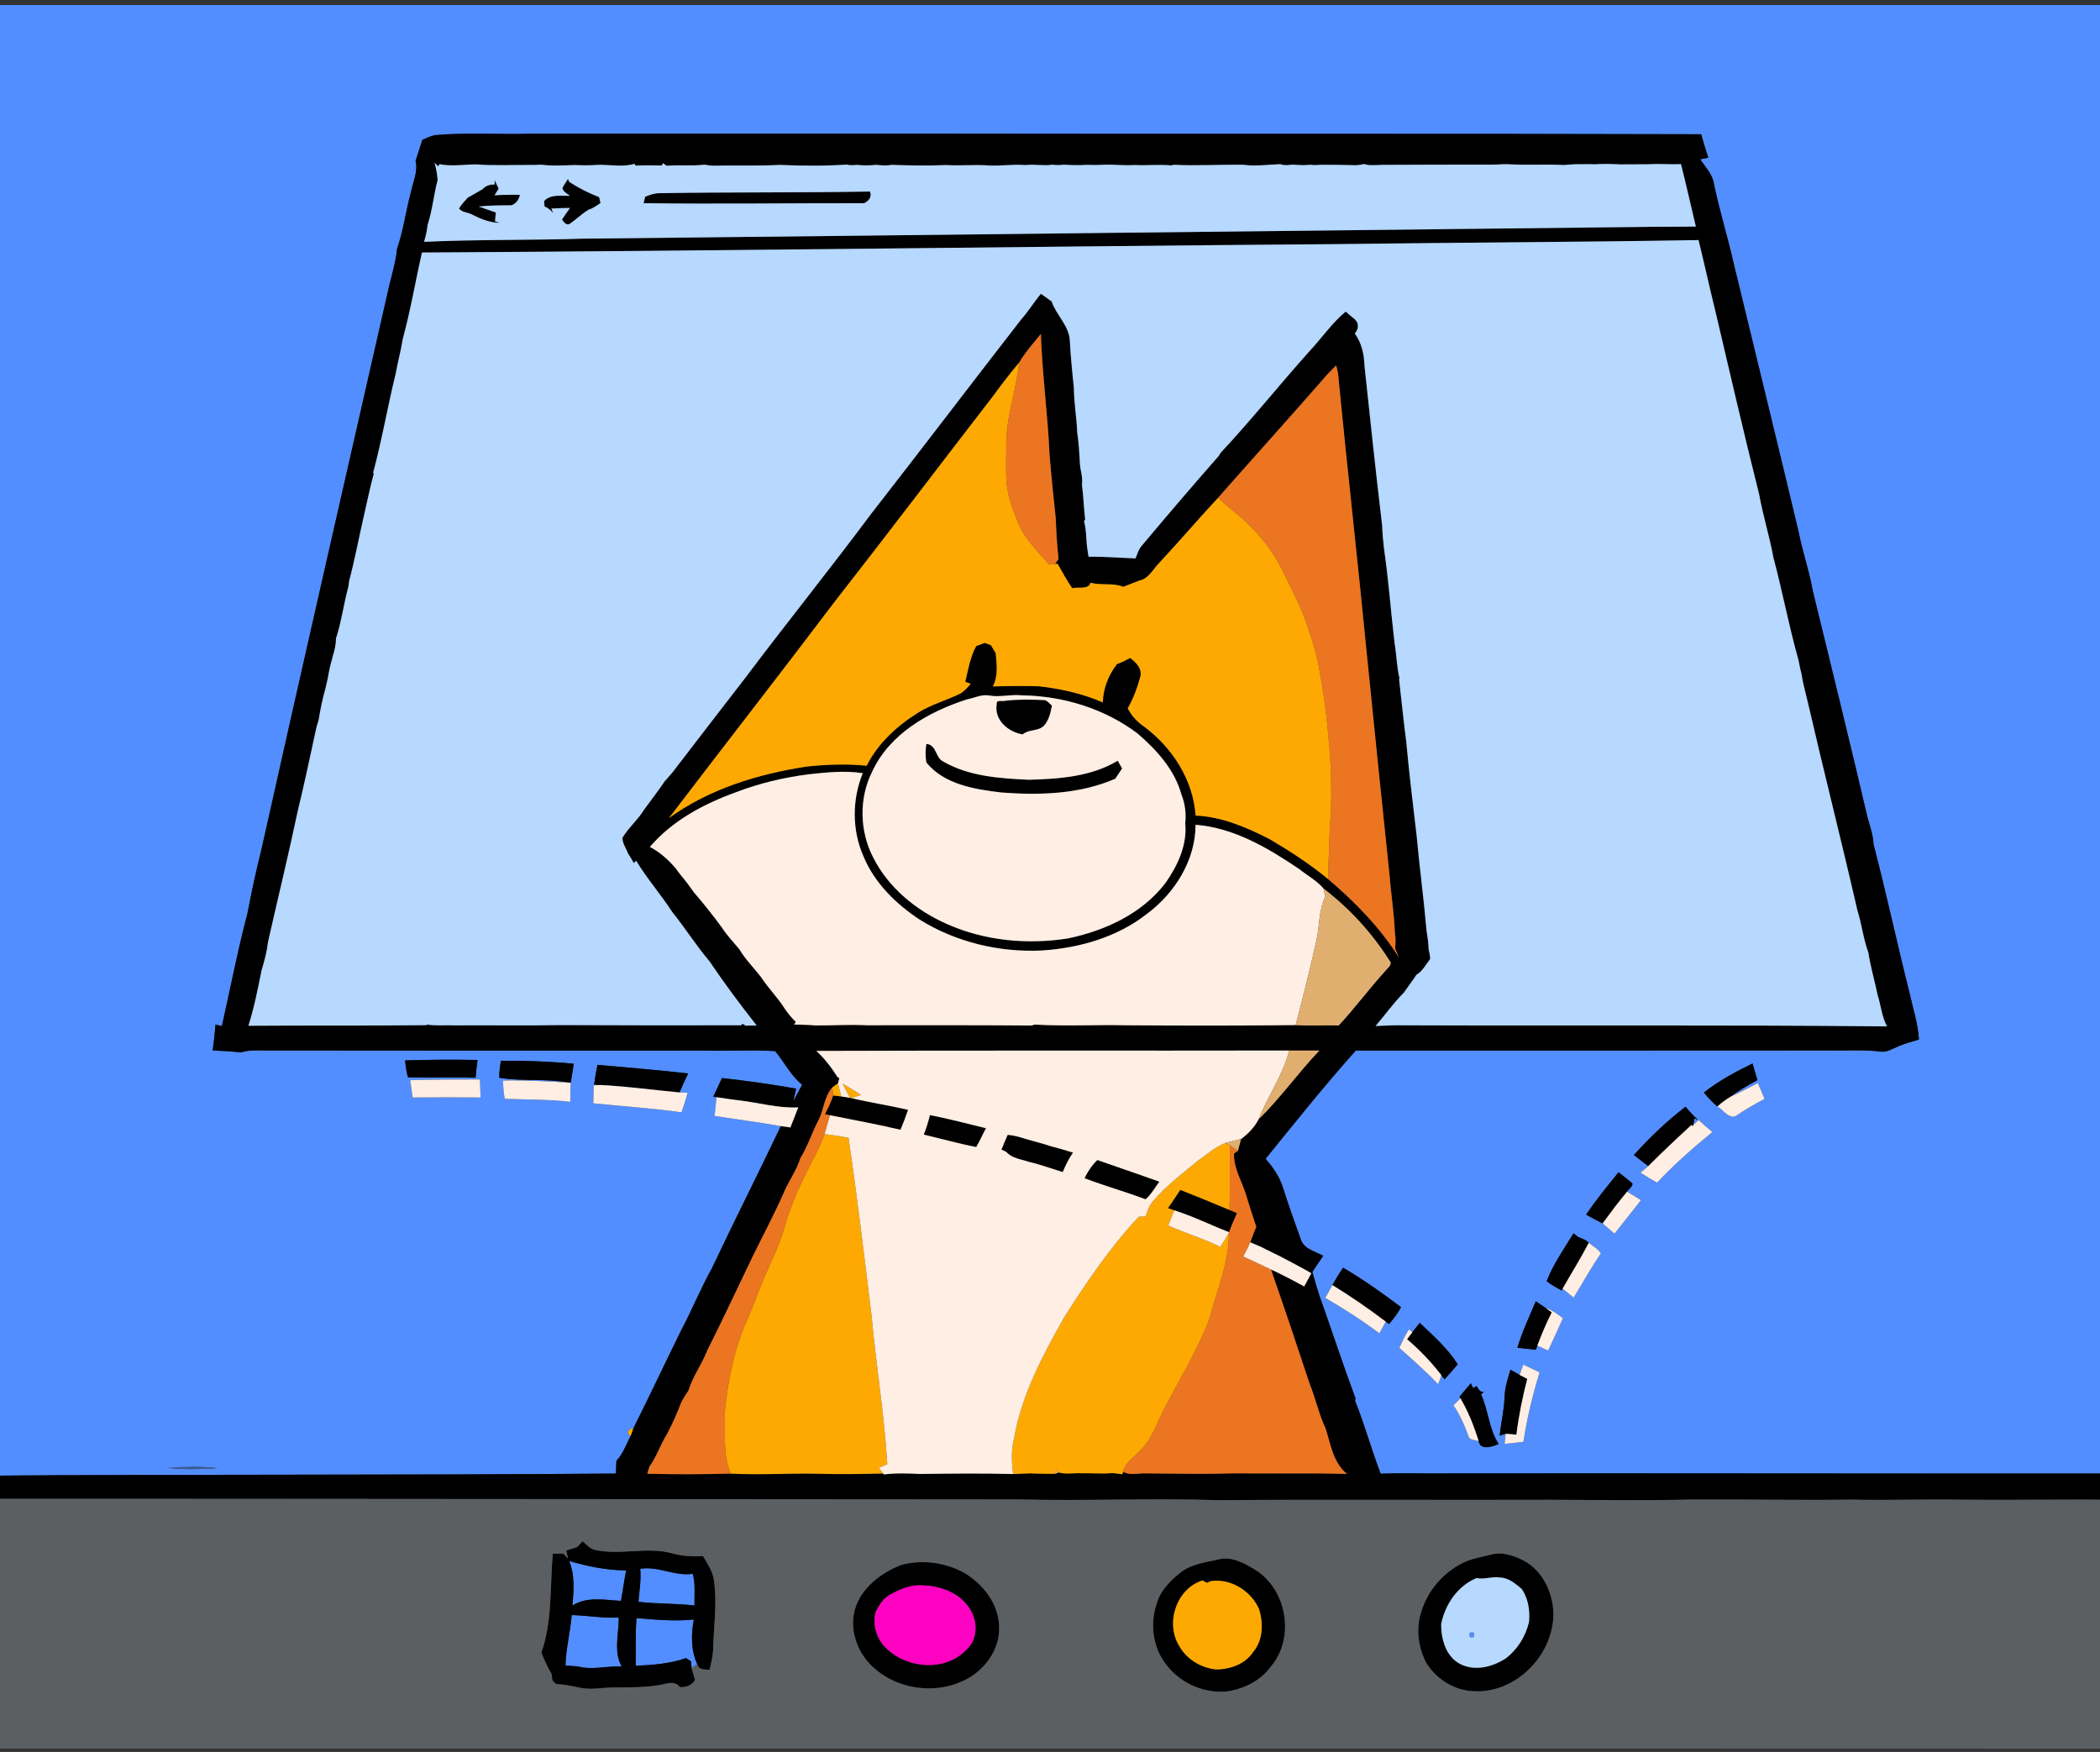 <svg width="320" height="267" viewBox="0 0 320 267" fill="none" xmlns="http://www.w3.org/2000/svg">
<rect x="0" y="0" width="320" height="267" fill="#333333" stroke="none"/>
<g clip-path="url(#clip0_9972_5711)">
<path d="M-6.215 -3.462C-5.263 -3.488 -4.312 -3.5 -3.36 -3.515C-3.353 -3.284 -3.338 -2.824 -3.33 -2.593C-1.378 -3.254 0.699 -3.137 2.726 -3.19C31.422 -3.405 60.126 -3.311 88.826 -3.375C166.729 -3.416 244.623 -3.394 322.53 -3.349C322.556 72.576 322.568 148.503 322.526 224.427C321.699 224.469 320.88 224.522 320.057 224.567C285.882 224.593 251.711 224.507 217.536 224.552C215.153 224.525 212.767 224.503 210.388 224.597C208.972 220.946 207.972 217.148 206.495 213.519C206.507 213.413 206.529 213.198 206.541 213.089C204.626 207.931 202.923 202.694 201.07 197.513C200.677 196.297 200.303 195.074 199.978 193.839C200.537 193.028 201.077 192.205 201.625 191.389C200.439 190.706 198.725 190.388 198.241 188.938C197.286 186.318 196.35 183.69 195.512 181.028C194.987 179.363 193.997 177.898 192.846 176.607C197.354 171.049 201.825 165.445 206.594 160.106C230.642 160.087 254.694 160.121 278.745 160.087C281.351 160.144 283.964 159.933 286.558 160.261C287.486 160.416 288.295 159.865 289.118 159.532C290.167 159.038 291.3 158.766 292.41 158.43C292.27 155.972 291.474 153.631 290.956 151.241C289.065 143.731 287.441 136.156 285.489 128.661C285.425 127.249 284.949 125.909 284.568 124.565C281.876 113.041 279.04 101.555 276.235 90.058C275.706 87.014 274.668 84.096 274.079 81.064C270.805 67.331 267.445 53.621 264.122 39.903C263.219 35.916 261.992 32.012 261.169 28.006C260.954 26.537 259.855 25.476 259.085 24.279C259.391 24.219 259.999 24.09 260.304 24.03C259.927 22.844 259.549 21.663 259.228 20.462C219.039 20.337 178.845 20.439 138.655 20.367C119.41 20.333 100.157 20.383 80.908 20.375C76.018 20.534 71.121 20.156 66.247 20.602C65.578 20.741 64.97 21.058 64.351 21.323C64.03 22.387 63.679 23.445 63.324 24.502C63.724 26.129 62.943 27.696 62.618 29.267C61.848 32.129 61.481 35.093 60.511 37.902C60.326 39.794 59.779 41.618 59.329 43.456C52.82 72.088 46.254 100.705 39.861 129.364C39.046 132.63 38.328 135.915 37.705 139.222C36.203 144.89 35.108 150.655 33.812 156.372C33.567 156.315 33.076 156.202 32.831 156.149C32.74 157.463 32.593 158.777 32.397 160.084C33.843 160.148 35.289 160.238 36.731 160.39C37.943 159.997 39.234 160.084 40.492 160.091C62.769 160.129 85.05 160.106 107.327 160.106C110.922 160.197 114.528 159.97 118.119 160.189C119.512 161.873 120.497 163.909 122.227 165.313C121.77 166.159 121.324 167.012 120.867 167.862C121.015 167.205 121.166 166.555 121.317 165.906C117.567 165.26 113.799 164.698 110.012 164.301C109.582 165.249 109.144 166.197 108.687 167.133L109.174 167.212C109.11 168.168 108.996 169.123 108.887 170.074C112.251 170.603 115.63 171.018 118.98 171.63C115.525 178.887 111.896 186.061 108.46 193.33C106.765 196.358 105.474 199.586 103.846 202.652C101.369 207.67 98.987 212.737 96.483 217.744C95.792 217.529 95.339 218.624 96.121 218.805C95.415 220.093 94.969 221.55 93.931 222.626C93.904 223.276 93.87 223.918 93.844 224.575C61.651 224.843 29.455 224.654 -2.737 224.903C-3.749 224.85 -4.765 224.85 -5.773 224.888C-5.951 210.166 -5.807 195.437 -5.985 180.715C-6.038 127.347 -6.105 73.969 -6.121 20.602C-6.185 19.571 -6.181 18.536 -6.139 17.502C-6.139 13.069 -6.189 8.64 -6.139 4.207C-6.151 1.651 -6.151 -0.906 -6.215 -3.462ZM-3.519 11.181C-3.281 9.429 -3.406 7.658 -3.47 5.902C-3.621 7.654 -3.647 9.421 -3.519 11.181ZM-3.508 13.42C-3.693 16.414 -3.64 19.423 -3.519 22.421C-3.308 19.431 -3.304 16.41 -3.508 13.42ZM-3.606 25.51C-3.953 25.752 -3.949 26.684 -3.41 26.624C-3.062 26.378 -3.066 25.45 -3.606 25.51ZM-3.666 28.134C-4.002 28.584 -3.9 28.829 -3.364 28.867C-3.028 28.414 -3.13 28.172 -3.666 28.134ZM-3.527 29.327C-3.685 35.671 -3.583 42.022 -3.659 48.369C-3.474 50.498 -3.885 52.666 -3.481 54.773C-3.255 51.884 -3.44 48.984 -3.364 46.088C-3.47 40.504 -3.221 34.904 -3.527 29.327ZM-3.738 63.57L-3.311 63.608C-3.376 60.818 -3.285 58.016 -3.462 55.233C-3.874 57.978 -3.511 60.795 -3.738 63.57ZM-3.44 70.612C-3.3 68.305 -3.308 65.983 -3.489 63.68C-3.689 65.972 -3.84 68.335 -3.44 70.612ZM-3.598 70.336C-3.731 71.62 -3.715 72.919 -3.478 74.192C-3.326 72.912 -3.198 71.586 -3.598 70.336ZM-3.572 74.029C-3.663 80.082 -3.666 86.138 -3.493 92.191C-3.323 86.761 -3.425 81.332 -3.349 75.902C-3.33 75.271 -3.41 74.641 -3.572 74.029ZM61.716 161.609C61.821 162.47 61.923 163.342 62.176 164.18C65.605 164.279 69.041 164.15 72.473 164.245C72.548 163.338 72.65 162.44 72.771 161.541C69.086 161.473 65.401 161.488 61.716 161.609ZM76.324 161.658C76.196 162.515 76.052 163.376 76.083 164.248C79.545 164.837 83.151 164.324 86.628 164.985C83.306 164.803 79.983 164.592 76.653 164.683C76.66 165.611 76.747 166.544 76.917 167.462C80.243 167.601 83.589 167.518 86.9 167.926C86.893 166.952 86.912 165.985 86.968 165.019C87.134 164.052 87.27 163.082 87.429 162.115C83.74 161.768 80.032 161.632 76.324 161.658ZM91.042 162.285C90.838 163.286 90.672 164.29 90.529 165.302C90.774 165.317 91.269 165.343 91.514 165.355C91.254 165.366 90.733 165.389 90.472 165.4C90.446 166.314 90.427 167.231 90.408 168.149C94.89 168.602 99.391 168.893 103.85 169.519C104.197 168.538 104.511 167.548 104.767 166.54C104.465 166.529 103.854 166.503 103.548 166.491C103.948 165.51 104.39 164.543 104.869 163.599C100.27 163.078 95.653 162.689 91.042 162.285ZM259.647 166.499C260.244 167.254 260.912 167.949 261.634 168.591L262.264 168.134C262.132 168.262 261.868 168.523 261.735 168.651C262.642 169.168 263.62 170.818 264.745 169.916C266.078 169.021 267.463 168.217 268.887 167.473C268.543 166.669 268.2 165.864 267.864 165.064C266.448 165.778 265.058 166.533 263.616 167.19C264.926 166.197 266.365 165.4 267.799 164.611C267.543 163.765 267.29 162.923 267.056 162.077C264.469 163.346 261.913 164.705 259.647 166.499ZM62.509 164.622C62.637 165.498 62.758 166.382 62.882 167.262C66.33 167.22 69.781 167.235 73.228 167.262C73.194 166.344 73.164 165.43 73.13 164.513C69.592 164.543 66.05 164.49 62.509 164.622ZM248.977 176.021C249.694 176.599 250.423 177.162 251.159 177.721C250.771 178.057 250.385 178.389 249.993 178.721C250.816 179.25 251.65 179.759 252.504 180.235C255.113 177.449 257.99 174.942 260.935 172.525C260.218 171.94 259.519 171.332 258.851 170.697C258.571 170.939 258.296 171.188 258.031 171.449C258.069 171.196 258.148 170.69 258.186 170.437L258.76 170.705C258.073 170.067 257.442 169.38 256.846 168.662C253.999 170.852 251.382 173.359 248.977 176.021ZM241.686 185.11C242.517 185.57 243.355 186.016 244.204 186.45C244.801 186.971 245.401 187.492 246.013 188.01C247.361 186.314 248.716 184.619 250.049 182.908C249.343 182.474 248.641 182.04 247.939 181.606C248.177 181.183 248.777 180.888 248.754 180.364C248.078 179.759 247.338 179.238 246.647 178.657C244.918 180.749 243.215 182.867 241.686 185.11ZM235.682 195.244C236.366 195.818 237.174 196.222 237.952 196.671L238.114 196.392C238.673 196.849 239.232 197.306 239.79 197.762C241.18 195.52 242.434 193.194 243.944 191.03C243.513 190.328 242.724 189.92 242.101 189.403C241.988 189.308 241.761 189.12 241.644 189.025C241.252 188.852 240.855 188.678 240.466 188.512C240.293 188.372 239.949 188.096 239.779 187.957C238.325 190.324 236.694 192.65 235.682 195.244ZM203.033 195.848C202.682 196.505 202.316 197.151 201.946 197.8C204.785 199.458 207.568 201.225 210.192 203.207C210.509 202.607 210.834 202.01 211.162 201.417L211.653 201.788C212.352 200.995 213.001 200.153 213.488 199.212C210.645 197.072 207.741 194.995 204.664 193.205C204.071 194.055 203.539 194.942 203.033 195.848ZM231.219 205.408C232.152 205.507 233.088 205.612 234.029 205.703L234.259 205.076C234.806 205.322 235.354 205.575 235.905 205.828C236.683 204.196 237.408 202.543 238.159 200.9C237.355 200.292 236.543 199.654 235.562 199.36C235.052 199.005 234.531 198.661 234.025 198.318C233.036 200.659 231.948 202.966 231.219 205.408ZM215.214 203.041C215.085 202.932 214.825 202.709 214.696 202.596C214.115 203.483 213.681 204.453 213.228 205.405C215.221 207.232 217.294 208.977 219.133 210.967C219.235 210.706 219.435 210.181 219.537 209.921L219.594 209.52C219.726 209.694 219.99 210.038 220.122 210.211C220.817 209.471 221.47 208.693 222.123 207.916C220.594 205.476 218.397 203.589 216.354 201.606C215.965 202.078 215.58 202.55 215.214 203.041ZM232.122 207.976C231.933 208.493 231.752 209.022 231.563 209.543C231.087 209.286 230.627 209.014 230.166 208.746C229.747 210.14 229.294 211.54 229.263 213.009C229.188 214.958 228.731 216.861 228.512 218.794C228.742 218.722 229.203 218.575 229.43 218.503C229.392 218.892 229.316 219.666 229.279 220.051C230.234 219.957 231.189 219.851 232.144 219.734C232.669 216.147 233.538 212.617 234.602 209.154C233.783 208.739 232.956 208.35 232.122 207.976ZM224.132 210.815C223.562 211.503 222.984 212.179 222.403 212.851L222.55 213.111C222.188 213.459 221.829 213.806 221.474 214.161C222.49 215.618 223.188 217.257 223.781 218.926C223.992 219.553 224.831 219.402 225.322 219.636C225.586 221.093 227.417 220.493 228.357 220.066C226.873 217.774 226.813 214.958 225.688 212.515C225.794 212.413 226.009 212.205 226.114 212.103C225.491 212.228 225.276 211.657 225.004 211.238C224.868 211.314 224.604 211.472 224.472 211.548C224.389 211.367 224.215 211 224.132 210.815ZM25.566 223.71C28.084 223.993 30.633 223.918 33.159 223.755C30.641 223.442 28.088 223.551 25.566 223.71Z" fill="#528EFF"/>
<path d="M86.727 237.899C89.555 238.726 92.454 239.315 95.415 239.334C95.101 240.871 94.924 242.43 94.618 243.975C92.145 243.843 89.472 243.265 87.236 244.685C87.421 242.427 87.614 240.04 86.727 237.899Z" fill="#528EFF"/>
<path d="M97.556 239.092C100.282 238.624 102.861 240.274 105.564 239.851C105.998 241.422 105.787 243.076 105.828 244.684C102.993 244.337 100.123 244.465 97.288 244.114C97.416 242.441 97.729 240.773 97.556 239.092Z" fill="#528EFF"/>
<path d="M87.123 246.142C89.513 246.21 91.888 246.637 94.286 246.505C94.316 248.97 93.459 251.7 94.728 253.969C92.5 253.875 90.238 254.558 88.048 253.966C87.421 253.92 86.795 253.864 86.172 253.837C86.232 251.243 86.9 248.717 87.123 246.142Z" fill="#528EFF"/>
<path d="M96.989 246.603C99.889 246.844 102.819 247.12 105.727 246.818C105.304 249.076 105.266 251.492 106.251 253.618C106.032 253.761 105.594 254.045 105.375 254.184C105.36 253.939 105.326 253.444 105.307 253.199C105.047 253.029 104.79 252.863 104.533 252.697C102.075 253.565 99.451 253.75 96.868 253.863C96.906 251.439 96.8 249.019 96.989 246.603Z" fill="#528EFF"/>
<path d="M223.958 248.838C224.559 248.638 224.77 248.849 224.593 249.476C223.985 249.669 223.773 249.454 223.958 248.838Z" fill="#528EFF"/>
<path opacity="0.88" d="M25.566 223.71C28.088 223.551 30.641 223.442 33.159 223.755C30.633 223.917 28.084 223.993 25.566 223.71Z" fill="#3E61A7"/>
<path d="M64.351 21.322C64.97 21.058 65.578 20.741 66.247 20.601C71.121 20.156 76.018 20.533 80.908 20.375C100.157 20.382 119.41 20.333 138.655 20.367C178.845 20.439 219.039 20.337 259.228 20.462C259.549 21.662 259.927 22.844 260.304 24.03C259.999 24.09 259.391 24.218 259.085 24.279C259.855 25.476 260.954 26.537 261.169 28.006C261.992 32.012 263.219 35.916 264.122 39.903C267.444 53.621 270.805 67.331 274.079 81.063C274.668 84.095 275.706 87.014 276.235 90.057C279.04 101.555 281.876 113.041 284.568 124.564C284.949 125.909 285.425 127.249 285.489 128.661C287.441 136.156 289.065 143.73 290.956 151.24C291.474 153.631 292.27 155.972 292.41 158.43C291.3 158.766 290.167 159.038 289.118 159.532C288.295 159.864 287.486 160.416 286.558 160.261C283.964 159.932 281.351 160.144 278.745 160.087C254.694 160.121 230.642 160.087 206.594 160.106C201.825 165.445 197.354 171.048 192.846 176.606C193.997 177.898 194.987 179.363 195.512 181.028C196.35 183.69 197.286 186.318 198.241 188.938C198.725 190.388 200.439 190.705 201.625 191.389C201.077 192.204 200.537 193.027 199.978 193.839C200.303 195.074 200.677 196.297 201.07 197.513C202.923 202.693 204.626 207.931 206.541 213.088C206.529 213.198 206.507 213.413 206.495 213.519C207.972 217.147 208.972 220.946 210.388 224.597C212.767 224.503 215.153 224.525 217.536 224.552C251.711 224.506 285.882 224.593 320.057 224.567C320.88 224.521 321.699 224.469 322.526 224.427C322.556 225.805 322.549 227.183 322.545 228.565C314.612 228.486 306.683 228.63 298.75 228.558C293.214 228.445 287.679 228.679 282.144 228.546C274.09 228.656 266.04 228.486 257.986 228.528C250.687 228.716 243.385 228.58 236.086 228.569C219.246 228.626 202.406 228.497 185.566 228.63C175.462 228.278 165.35 228.788 155.246 228.512C101.456 228.497 47.662 228.407 -6.128 228.418C-6.51 228.418 -7.272 228.418 -7.65 228.418C-7.646 227.266 -7.62 226.119 -7.604 224.971C-6.997 224.937 -6.385 224.907 -5.773 224.888C-4.765 224.85 -3.749 224.85 -2.737 224.903C29.455 224.654 61.651 224.842 93.844 224.574C93.87 223.917 93.904 223.275 93.931 222.626C94.969 221.55 95.415 220.092 96.121 218.805C96.211 218.541 96.393 218.008 96.483 217.744C98.987 212.737 101.369 207.67 103.846 202.652C105.474 199.586 106.765 196.358 108.46 193.329C111.896 186.061 115.525 178.887 118.98 171.63C119.467 171.702 119.954 171.762 120.445 171.826C120.852 170.807 121.245 169.783 121.642 168.764C118.598 168.926 115.646 168.043 112.644 167.699C111.481 167.571 110.329 167.375 109.174 167.212L108.687 167.133C109.144 166.196 109.582 165.249 110.012 164.301C113.799 164.697 117.567 165.26 121.317 165.906C121.166 166.555 121.015 167.205 120.867 167.862C121.324 167.012 121.77 166.159 122.227 165.313C120.497 163.908 119.512 161.873 118.119 160.189C114.528 159.97 110.922 160.197 107.327 160.106C85.05 160.106 62.769 160.129 40.492 160.091C39.234 160.083 37.943 159.997 36.731 160.389C35.289 160.238 33.843 160.148 32.396 160.083C32.593 158.777 32.74 157.463 32.831 156.149C33.076 156.202 33.567 156.315 33.812 156.372C35.108 150.655 36.203 144.89 37.705 139.222C38.328 135.914 39.046 132.63 39.861 129.363C46.254 100.705 52.82 72.088 59.329 43.456C59.779 41.617 60.326 39.794 60.511 37.902C61.481 35.093 61.848 32.129 62.618 29.267C62.943 27.696 63.724 26.129 63.324 24.502C63.679 23.444 64.03 22.387 64.351 21.322ZM66.216 24.785C66.454 25.657 66.635 26.548 66.681 27.454C66.092 29.709 65.884 32.05 65.159 34.266C65.069 35.146 64.876 36.01 64.619 36.856C72.681 36.482 80.757 36.63 88.822 36.373C142.133 35.818 195.44 35.172 248.747 34.602C251.967 34.545 255.192 34.572 258.417 34.53C257.654 31.358 256.952 28.172 256.151 25.008C254.554 25.094 252.953 24.928 251.36 25.03C249.879 25.023 248.403 25.06 246.927 25.053C245.628 24.992 244.329 24.947 243.03 25.034C241.969 24.996 240.908 25.038 239.851 25.034C239.326 25.076 238.805 25.113 238.284 25.151C235.444 24.996 232.575 25.193 229.724 25.026C229.128 25.019 228.535 25.038 227.942 25.083C222.169 25.076 216.396 25.106 210.619 25.125C210.105 25.159 209.592 25.166 209.082 25.166C208.651 25.2 208.232 25.102 207.824 24.996C207.247 25.147 206.658 25.219 206.065 25.166C204.547 25.117 203.025 25.128 201.507 25.11C201.073 25.128 200.643 25.14 200.216 25.162C200.073 25.147 199.793 25.121 199.654 25.106C198.77 25.219 197.883 25.155 196.999 25.087C196.365 25.147 195.704 25.253 195.092 25.019C193.208 25.083 191.324 25.37 189.448 25.11C185.925 25.06 182.402 25.287 178.883 25.113C178.773 25.136 178.554 25.185 178.445 25.208C176.583 25.038 174.714 25.238 172.853 25.151C171.339 25.249 169.828 25.06 168.314 25.094C167.363 25.166 166.408 25.147 165.456 25.125C164.886 25.162 164.32 25.189 163.753 25.162C163.209 25.155 162.666 25.132 162.126 25.094C161.544 25.162 160.959 25.193 160.381 25.098C159.011 25.321 157.629 24.981 156.254 25.162C154.404 24.992 152.565 25.317 150.715 25.219C148.529 25.057 146.335 25.283 144.149 25.155C141.381 25.272 138.602 25.219 135.831 25.121C135.083 25.283 134.317 25.208 133.566 25.121C133.305 25.14 133.048 25.155 132.795 25.177C132.036 25.23 131.281 25.193 130.53 25.136C130.028 25.177 129.522 25.215 129.031 25.083C125.648 25.302 122.238 25.287 118.855 25.128C115.498 25.313 112.134 25.166 108.777 25.249C108.29 25.253 107.818 25.17 107.343 25.094C105.424 25.325 103.491 25.106 101.573 25.261C101.433 25.162 101.158 24.966 101.018 24.868L100.859 25.215C99.515 25.193 98.167 25.181 96.823 25.238L96.721 24.959C94.92 25.51 92.983 25.079 91.129 25.121C89.932 25.219 88.728 25.204 87.527 25.151C85.847 25.208 84.155 25.317 82.483 25.102C81.901 25.132 81.32 25.14 80.738 25.14C78.035 25.125 75.275 25.261 72.552 25.057C70.695 25.064 68.818 25.389 66.972 25.023L66.775 25.355C66.635 25.212 66.356 24.928 66.216 24.785ZM204.034 37.2C157.455 37.555 110.88 38.23 64.302 38.483C63.301 42.848 62.569 47.281 61.387 51.608C61.096 53.413 60.613 55.18 60.288 56.977C59.061 61.973 58.204 67.051 56.864 72.02L56.95 72.22C56.361 74.369 55.931 76.559 55.425 78.73C54.674 82.003 54.062 85.311 53.197 88.562C53.171 88.762 53.122 89.162 53.099 89.362C52.378 91.987 52.046 94.713 51.2 97.303C51.2 98.206 50.989 99.089 50.728 99.95C50.502 100.811 50.252 101.668 50.097 102.544C49.969 103.352 49.769 104.145 49.588 104.938C49.142 106.497 48.817 108.091 48.561 109.691C48.444 110.065 48.33 110.443 48.225 110.824C47.3 115.091 46.401 119.365 45.37 123.605C43.965 130.266 42.349 136.885 40.847 143.523C40.673 144.992 40.31 146.43 39.865 147.842C39.295 150.693 38.736 153.559 37.849 156.33C46.884 156.259 55.927 156.349 64.963 156.236L65.11 156.149C66.5 156.36 67.915 156.206 69.316 156.27C74.618 156.228 79.919 156.33 85.22 156.225C94.46 156.259 103.699 156.281 112.938 156.255L113.123 156.017C113.252 156.092 113.508 156.243 113.633 156.315C114.192 156.293 114.751 156.289 115.313 156.3C112.802 153.11 110.371 149.862 108.105 146.491C106.063 144.097 104.397 141.416 102.423 138.969C100.69 136.307 98.59 133.898 96.936 131.183C96.85 131.27 96.668 131.444 96.578 131.527C96.306 131.036 96.023 130.56 95.717 130.092C95.418 129.303 94.841 128.537 94.845 127.683C95.77 126.135 97.197 124.953 98.141 123.405C99.194 121.948 100.308 120.536 101.309 119.04C101.686 118.621 102.06 118.206 102.423 117.775C106.142 112.958 109.823 108.117 113.561 103.314C119.878 94.909 126.471 86.731 132.75 78.303C140.404 68.49 147.925 58.567 155.563 48.742C156.67 47.492 157.542 46.058 158.611 44.778C159.166 45.155 159.713 45.548 160.253 45.944C160.959 48.051 162.934 49.645 163.024 51.963C163.153 54.349 163.383 56.728 163.64 59.107C163.647 61.384 164.059 63.638 164.15 65.918C164.38 67.485 164.474 69.071 164.557 70.653C164.618 71.714 165.033 72.757 164.867 73.829C165.094 75.618 165.158 77.423 165.358 79.213C165.316 79.258 165.229 79.349 165.188 79.394C165.43 80.342 165.505 81.32 165.554 82.294C165.603 83.147 165.732 83.993 165.864 84.839C168.258 84.813 170.644 85.016 173.038 85.1C173.287 84.473 173.472 83.805 173.903 83.268C177.78 78.632 181.715 74.037 185.702 69.494C185.781 69.366 185.944 69.109 186.027 68.981C190.667 64.016 194.911 58.692 199.446 53.628C201.349 51.612 202.912 49.275 205.053 47.489C205.408 47.791 205.77 48.097 206.129 48.403C207.035 48.98 207.19 49.992 206.442 50.812C207.481 52.258 207.862 53.957 207.919 55.716C208.787 63.849 209.641 71.982 210.615 80.104C210.649 81.29 210.762 82.472 210.902 83.653C211.596 88.411 211.94 93.218 212.503 97.998C212.816 99.791 212.827 101.63 213.262 103.405L213.19 103.495C213.549 106.709 213.888 109.922 214.296 113.127C214.723 117.9 215.327 122.65 215.874 127.411C216.309 132.21 216.962 136.991 217.373 141.79C217.528 142.734 217.668 143.685 217.694 144.644C217.796 145.139 217.925 145.633 217.932 146.143C217.29 146.985 216.769 148.005 215.837 148.56C215.221 149.485 214.545 150.368 213.919 151.286C212.337 152.853 211.06 154.688 209.607 156.368C210.554 156.319 211.506 156.3 212.457 156.255C237.483 156.36 262.517 156.172 287.547 156.425C286.739 154.933 286.618 153.204 286.105 151.611C285.674 149.462 285.028 147.355 284.704 145.184C283.933 143.081 283.692 140.842 283.027 138.712C280.596 128.14 277.922 117.624 275.483 107.052C275.136 105.549 274.702 104.069 274.479 102.54C274.26 101.792 274.173 101.015 273.965 100.267C272.549 95.196 271.579 90.019 270.227 84.937C269.642 81.713 268.638 78.579 268.064 75.358C265.7 65.934 263.518 56.464 261.29 47.005C260.437 43.539 259.681 40.054 258.824 36.588C240.564 36.905 222.29 36.954 204.034 37.2ZM155.292 55.263C153.864 56.947 152.531 58.711 151.225 60.493C143.156 70.936 135.197 81.46 127.071 91.855C118.764 102.857 110.28 113.72 101.928 124.685C108.034 120.249 115.461 117.976 122.85 116.835C125.916 116.503 129.001 116.401 132.07 116.696C133.785 113.256 136.741 110.579 139.969 108.574C141.993 107.324 144.308 106.712 146.422 105.659C146.996 105.259 147.487 104.76 147.91 104.209C147.706 104.137 147.298 103.99 147.094 103.914C147.525 102.064 147.834 100.142 148.763 98.458C149.194 98.304 149.624 98.145 150.051 97.983C150.285 98.07 150.753 98.239 150.987 98.323C151.229 98.727 151.474 99.13 151.723 99.534C151.886 101.241 152.124 103.035 151.285 104.617C153.615 104.545 155.952 104.526 158.286 104.587C161.631 104.964 164.954 105.704 168.046 107.048C168.103 104.945 168.911 102.846 170.217 101.203C170.912 100.954 171.573 100.618 172.23 100.275C173.117 100.973 174.05 101.853 173.767 103.114C173.317 104.783 172.702 106.44 171.845 107.951C172.422 109.099 173.314 110.054 174.378 110.771C178.664 113.973 181.817 118.874 182.183 124.296C186.212 124.462 189.976 126.101 193.514 127.914C196.595 129.73 199.608 131.689 202.372 133.97C206.465 137.447 210.264 141.337 213.148 145.89C212.967 145.43 212.782 144.976 212.59 144.527C212.661 143.746 212.695 142.956 212.552 142.182C212.461 139.282 211.974 136.398 211.755 133.506C210.577 122.325 209.437 111.141 208.308 99.957C206.952 86.01 205.374 72.088 204.011 58.14C203.962 57.31 203.86 56.483 203.599 55.69C202.795 56.483 202.013 57.302 201.288 58.17C196.108 64.095 190.826 69.936 185.63 75.845C182.61 79.085 179.74 82.464 176.716 85.704C175.73 86.678 175.054 88.2 173.582 88.49C172.77 88.8 171.958 89.106 171.154 89.43C169.579 88.773 167.816 89.264 166.192 88.8C165.8 89.936 164.301 89.385 163.387 89.65C162.579 88.441 161.858 87.18 161.152 85.911L160.782 85.949C160.914 85.76 161.171 85.379 161.299 85.19C161.08 83.114 160.952 81.033 160.872 78.949C160.536 75.683 160.174 72.42 159.924 69.147C159.645 63.049 158.818 56.985 158.607 50.883C157.466 52.307 156.198 53.704 155.292 55.263ZM147.362 106.584C141.499 108.472 135.54 111.829 132.875 117.658C130.87 121.695 130.983 126.652 133.041 130.647C135.374 135.295 139.622 138.777 144.338 140.838C150.051 143.379 156.5 143.98 162.651 143.032C168.348 141.861 174.057 139.252 177.637 134.51C179.464 131.889 180.926 128.763 180.608 125.489C180.763 124.002 180.589 122.484 180.031 121.091C180.027 121.079 180.016 121.053 180.012 121.038C178.962 117.27 176.259 114.306 173.366 111.806C168.314 107.985 161.99 106.059 155.684 105.969C154.023 105.787 152.365 106.297 150.715 105.995C149.564 105.787 148.472 106.38 147.362 106.584ZM112.138 120.743C107.244 122.51 102.449 125.059 99.028 129.073C100.557 129.862 101.83 131.025 102.955 132.316C103.484 133.113 104.141 133.819 104.715 134.585C105.062 135.046 105.406 135.518 105.738 135.998C107.244 137.727 108.66 139.532 110.023 141.382C110.79 142.586 111.806 143.61 112.7 144.723C113.599 146.241 114.856 147.476 115.929 148.858C117.02 150.531 118.443 151.958 119.531 153.642C120.018 154.408 120.615 155.096 121.26 155.737C121.196 155.839 121.064 156.036 121 156.138C122.087 156.191 123.182 156.164 124.266 156.281C126.848 156.296 129.435 156.115 132.014 156.251C140.4 156.243 148.79 156.225 157.176 156.293C157.3 156.255 157.553 156.187 157.678 156.149C162.349 156.417 167.038 156.153 171.716 156.255C180.291 156.315 188.862 156.323 197.437 156.228C199.623 156.372 201.813 156.221 204 156.281C206.476 153.615 208.636 150.682 211.087 147.99C211.427 147.514 212.31 146.981 211.717 146.362C209.052 142.167 205.627 138.414 201.674 135.409C200.658 134.204 199.208 133.438 197.985 132.452C193.235 129.243 188.032 126.15 182.183 125.697C182.172 131.093 179.038 136.103 174.794 139.26C170.259 142.832 164.482 144.482 158.792 144.856C152.301 145.177 145.686 143.602 140.151 140.162C136.53 137.765 133.26 134.585 131.579 130.511C129.812 126.532 129.827 121.85 131.47 117.832C128.71 117.413 125.923 117.708 123.171 118.01C119.406 118.497 115.683 119.373 112.138 120.743ZM124.383 160.159C125.659 161.311 126.69 162.685 127.611 164.131C127.683 164.18 127.826 164.278 127.898 164.327C127.849 164.524 127.747 164.909 127.694 165.101C127.403 165.309 127.116 165.517 126.826 165.725C125.599 167.103 125.546 169.096 124.726 170.705C123.718 172.604 123.095 174.681 121.955 176.512C121.426 178.23 120.384 179.721 119.618 181.334C118.115 184.849 116.291 188.209 114.615 191.645C112.33 196.384 110.118 201.16 107.75 205.858C106.957 207.923 105.579 209.724 104.941 211.846C104.59 212.45 104.171 213.013 103.85 213.632C103.189 215.32 102.476 216.996 101.615 218.593C100.618 220.172 100.067 221.995 98.964 223.513C98.851 223.872 98.737 224.238 98.628 224.604C102.876 224.706 107.12 224.695 111.368 224.582C115.747 224.812 120.143 224.51 124.53 224.597C127.875 224.706 131.228 224.638 134.577 224.567L134.683 224.714C136.499 224.476 138.334 224.548 140.158 224.635C144.901 224.582 149.658 224.514 154.397 224.646C155.25 224.601 156.111 224.582 156.968 224.548C158.225 224.612 159.483 224.597 160.74 224.616C160.887 224.567 161.189 224.465 161.337 224.412C162.477 224.722 163.681 224.472 164.852 224.529C166.4 224.499 167.952 224.646 169.5 224.499C170.01 224.559 170.519 224.616 171.037 224.676L171.146 224.302C172.196 224.929 173.559 224.472 174.737 224.552C179.132 224.574 183.523 224.684 187.915 224.54C193.695 224.608 199.48 224.472 205.261 224.631C203.15 222.939 202.776 220.119 201.995 217.695C200.975 215.52 200.48 213.152 199.578 210.932C197.656 205.099 195.7 199.276 193.676 193.477C193.861 193.56 194.224 193.73 194.409 193.813C195.266 194.239 196.135 194.659 196.984 195.115C197.562 195.429 198.143 195.742 198.729 196.056C199.095 195.387 199.465 194.715 199.827 194.047C198.653 193.356 197.445 192.733 196.248 192.087C195.504 191.683 194.753 191.306 193.994 190.947C193.382 190.641 192.766 190.343 192.159 190.029C191.607 189.799 191.06 189.55 190.516 189.323C190.822 188.534 191.109 187.741 191.434 186.963C190.913 185.381 190.384 183.807 189.916 182.21C189.278 180.073 187.964 178.102 188.043 175.802C188.194 175.696 188.488 175.489 188.64 175.387C188.794 174.786 188.953 174.186 189.115 173.59C190.184 172.812 191.158 171.792 191.773 170.61C195.119 167.341 197.83 163.482 201.058 160.099C199.521 160.106 197.988 160.106 196.455 160.099C172.434 160.148 148.408 160.068 124.383 160.159Z" fill="black"/>
<path d="M86.545 27.273C86.591 27.382 86.685 27.601 86.73 27.711C88.165 28.647 89.694 29.425 91.292 30.041C91.348 30.267 91.454 30.716 91.507 30.939C90.921 31.332 90.348 31.774 89.66 31.97C88.63 32.601 87.78 33.477 86.776 34.137C86.224 34.379 85.926 33.809 85.632 33.469C86.032 32.869 86.432 32.272 86.855 31.691C85.911 31.698 84.963 31.725 84.019 31.781C84.091 31.966 84.235 32.333 84.306 32.518C83.974 32.038 83.51 31.694 82.981 31.46C82.962 31.256 82.924 30.845 82.906 30.641C83.933 29.553 85.496 29.882 86.836 29.837C86.421 29.489 85.824 29.252 85.7 28.662C85.938 28.175 86.262 27.734 86.545 27.273Z" fill="black"/>
<path d="M75.395 28.115C75.388 27.945 75.376 27.605 75.373 27.436C75.524 27.764 75.83 28.429 75.984 28.761C75.769 29.097 75.561 29.433 75.35 29.769C76.641 29.682 77.936 29.66 79.228 29.694C79.092 30.396 78.612 31.072 77.921 31.287C76.26 31.294 74.599 31.294 72.945 31.472C73.817 31.77 74.678 32.099 75.558 32.382C75.516 32.831 75.471 33.277 75.426 33.722C75.603 33.783 75.962 33.9 76.143 33.96C74.667 33.945 73.281 33.379 71.986 32.729C71.329 32.34 70.449 32.404 69.939 31.782C70.313 31.174 70.796 30.641 71.28 30.12C72.043 29.712 72.779 29.259 73.534 28.833C74.017 28.296 74.678 28.089 75.395 28.115Z" fill="black"/>
<path d="M100.561 29.441C111.232 29.267 121.906 29.38 132.572 29.191C132.89 30.037 132.418 30.581 131.696 30.966C120.486 30.951 109.276 31.113 98.069 30.966C98.129 30.721 98.25 30.233 98.311 29.988C99.028 29.69 99.768 29.422 100.561 29.441Z" fill="black"/>
<path d="M151.882 107.301C151.784 106.546 152.788 106.958 153.222 106.792C155.148 106.565 157.089 106.61 159.022 106.69C159.581 106.686 159.887 107.233 160.298 107.532C160.091 108.627 159.826 109.793 159.045 110.632C158.157 111.485 156.745 111.123 155.835 111.923C153.634 111.572 151.452 109.722 151.882 107.301Z" fill="black"/>
<path d="M141.155 113.38C142.76 113.475 142.499 115.517 143.753 116.069C147.676 118.334 152.331 118.625 156.753 118.836C161.374 118.716 166.264 118.376 170.319 115.937C170.542 116.326 170.765 116.718 170.988 117.111C170.636 117.628 170.285 118.149 169.949 118.678C164.523 121.045 158.414 121.219 152.596 120.777C148.522 120.29 143.915 119.576 141.159 116.208C140.996 115.268 141.011 114.321 141.155 113.38Z" fill="black"/>
<path d="M61.716 161.609C65.401 161.488 69.086 161.473 72.771 161.541C72.65 162.439 72.548 163.338 72.473 164.244C69.041 164.15 65.605 164.278 62.176 164.18C61.923 163.342 61.821 162.47 61.716 161.609Z" fill="black"/>
<path d="M76.324 161.658C80.032 161.632 83.74 161.767 87.429 162.115C87.27 163.081 87.134 164.052 86.968 165.018L86.628 164.984C83.151 164.324 79.545 164.837 76.083 164.248C76.052 163.376 76.196 162.515 76.324 161.658Z" fill="black"/>
<path d="M91.042 162.285C95.653 162.689 100.27 163.078 104.869 163.599C104.39 164.543 103.948 165.509 103.548 166.491C99.538 166.113 95.539 165.558 91.514 165.354C91.269 165.343 90.774 165.317 90.529 165.302C90.672 164.29 90.838 163.285 91.042 162.285Z" fill="black"/>
<path d="M259.647 166.499C261.913 164.705 264.469 163.346 267.056 162.077C267.29 162.923 267.543 163.765 267.799 164.611C266.365 165.4 264.926 166.197 263.616 167.19C263.151 167.488 262.698 167.801 262.264 168.134L261.634 168.59C260.912 167.949 260.244 167.254 259.647 166.499Z" fill="black"/>
<path d="M126.958 166.952C127.264 166.989 127.883 167.065 128.193 167.103C128.529 167.156 129.201 167.261 129.537 167.314C129.582 167.325 129.673 167.341 129.718 167.352C132.584 168.032 135.499 168.47 138.368 169.138C138.029 170.165 137.64 171.177 137.217 172.177C133.656 171.339 130.05 170.682 126.463 169.961C126.274 169.923 125.901 169.855 125.712 169.817C126.169 168.881 126.656 167.952 126.958 166.952Z" fill="black"/>
<path d="M248.977 176.021C251.382 173.359 253.999 170.852 256.846 168.662C257.442 169.38 258.073 170.067 258.76 170.705L258.186 170.437C258.148 170.69 258.069 171.196 258.031 171.449L257.922 171.683L257.778 171.415C255.532 173.476 253.315 175.564 251.159 177.72C250.423 177.161 249.694 176.599 248.977 176.021Z" fill="black"/>
<path d="M140.762 172.913C141.162 171.951 141.453 170.95 141.706 169.942C144.58 170.493 147.404 171.263 150.247 171.943C149.73 172.887 149.307 173.88 148.759 174.809C146.071 174.292 143.428 173.544 140.762 172.913Z" fill="black"/>
<path d="M153.555 172.951C154.468 173.027 155.356 173.268 156.228 173.552C157.482 173.933 158.762 174.224 160.004 174.65C161.178 174.96 162.349 175.288 163.508 175.658C162.858 176.576 162.379 177.592 161.937 178.622C160.208 178.098 158.516 177.467 156.753 177.063C155.594 176.648 154.204 176.557 153.358 175.564C153.17 175.47 152.792 175.285 152.603 175.194C152.898 174.435 153.226 173.691 153.555 172.951Z" fill="black"/>
<path d="M165.263 179.567C165.743 178.528 166.4 177.588 167.216 176.788C170.361 177.905 173.525 178.955 176.663 180.091C175.975 180.994 175.439 182.032 174.563 182.776C171.494 181.617 168.329 180.733 165.263 179.567Z" fill="black"/>
<path d="M241.686 185.11C243.215 182.867 244.918 180.749 246.647 178.657C247.338 179.238 248.078 179.759 248.754 180.363C248.777 180.888 248.177 181.183 247.939 181.606C246.632 183.169 245.413 184.804 244.204 186.45C243.355 186.016 242.517 185.57 241.686 185.11Z" fill="black"/>
<path d="M179.857 181.341C182.368 182.327 184.86 183.365 187.352 184.4C187.73 184.555 188.111 184.713 188.492 184.875C188.073 185.842 187.639 186.801 187.284 187.794C184.497 186.688 181.794 185.374 178.939 184.453C178.619 184.336 178.298 184.222 177.98 184.117C178.619 183.199 179.242 182.27 179.857 181.341Z" fill="black"/>
<path d="M235.682 195.244C236.694 192.65 238.325 190.324 239.779 187.957C239.949 188.096 240.293 188.372 240.466 188.512C240.855 188.678 241.252 188.851 241.644 189.025C241.761 189.119 241.988 189.308 242.101 189.403C240.867 191.785 239.432 194.054 238.114 196.392L237.952 196.671C237.174 196.222 236.366 195.818 235.682 195.244Z" fill="black"/>
<path d="M203.033 195.848C203.539 194.942 204.071 194.055 204.664 193.205C207.741 194.995 210.645 197.071 213.488 199.212C213.001 200.153 212.352 200.995 211.653 201.787L211.162 201.417C208.538 199.435 205.835 197.562 203.033 195.848Z" fill="black"/>
<path d="M231.219 205.408C231.948 202.965 233.036 200.658 234.025 198.317C234.531 198.661 235.052 199.005 235.562 199.36C235.788 199.522 236.234 199.843 236.456 200.005C235.63 201.651 234.905 203.347 234.259 205.076L234.029 205.703C233.088 205.612 232.152 205.507 231.219 205.408Z" fill="black"/>
<path d="M215.214 203.041C215.58 202.55 215.965 202.078 216.354 201.606C218.397 203.588 220.594 205.476 222.123 207.915C221.47 208.693 220.817 209.471 220.122 210.211C219.99 210.037 219.726 209.694 219.594 209.52C218.057 207.542 216.328 205.722 214.413 204.102C214.678 203.747 214.949 203.396 215.214 203.041Z" fill="black"/>
<path d="M230.166 208.746C230.627 209.014 231.087 209.286 231.563 209.543C231.944 209.743 232.333 209.943 232.722 210.143C232.001 212.937 231.419 215.784 231.068 218.65C230.521 218.593 229.977 218.529 229.43 218.503C229.203 218.575 228.742 218.722 228.512 218.794C228.731 216.86 229.188 214.957 229.263 213.009C229.294 211.54 229.747 210.139 230.166 208.746Z" fill="black"/>
<path d="M224.132 210.815C224.215 211 224.389 211.367 224.472 211.548C224.604 211.472 224.868 211.314 225.004 211.238C225.276 211.657 225.491 212.228 226.114 212.103C226.009 212.205 225.794 212.413 225.688 212.515C226.813 214.957 226.873 217.774 228.357 220.066C227.417 220.493 225.586 221.093 225.322 219.636C224.623 217.374 223.747 215.158 222.55 213.111L222.403 212.851C222.984 212.179 223.562 211.503 224.132 210.815Z" fill="black"/>
<path d="M87.931 235.789C88.21 235.486 88.494 235.192 88.777 234.897C89.317 235.339 89.793 235.921 90.472 236.162C94.403 237.125 98.5 235.649 102.415 236.729C103.944 237.167 105.541 237.25 107.124 237.137C107.735 238.216 108.475 239.27 108.736 240.508C109.34 244.16 108.747 247.845 108.66 251.511C108.607 252.512 108.358 253.493 108.124 254.471C107.388 254.426 106.47 254.528 106.251 253.618C105.266 251.492 105.304 249.076 105.726 246.818C102.819 247.12 99.889 246.844 96.989 246.602C96.8 249.019 96.906 251.439 96.868 253.863C99.451 253.75 102.075 253.565 104.533 252.697C104.79 252.863 105.047 253.029 105.307 253.199C105.326 253.444 105.36 253.939 105.375 254.184C105.549 254.8 105.719 255.419 105.908 256.038C105.398 256.873 104.541 257.171 103.608 257.111C102.728 255.985 101.369 256.699 100.221 256.854C97.945 257.205 95.634 257.145 93.338 257.175C91.699 257.205 90.046 257.56 88.422 257.224C87.191 256.963 85.956 256.71 84.699 256.627C84.567 256.491 84.302 256.223 84.17 256.091C84.136 255.846 84.076 255.359 84.046 255.117C83.445 254.067 82.921 252.98 82.498 251.851C84.201 247.01 83.789 241.811 84.234 236.789C84.775 236.782 85.318 236.782 85.858 236.782C86.088 237.038 86.323 237.299 86.553 237.563C86.485 237.246 86.353 236.615 86.289 236.298C86.832 236.125 87.384 235.958 87.931 235.789ZM86.727 237.899C87.614 240.04 87.421 242.426 87.236 244.684C89.472 243.265 92.145 243.842 94.618 243.975C94.924 242.43 95.101 240.871 95.415 239.334C92.454 239.315 89.555 238.726 86.727 237.899ZM97.556 239.092C97.729 240.773 97.416 242.442 97.287 244.114C100.123 244.465 102.993 244.337 105.828 244.684C105.787 243.076 105.998 241.422 105.564 239.851C102.861 240.274 100.282 238.624 97.556 239.092ZM87.123 246.142C86.9 248.717 86.232 251.243 86.171 253.837C86.795 253.863 87.421 253.92 88.048 253.965C90.238 254.558 92.5 253.875 94.728 253.969C93.459 251.7 94.316 248.97 94.286 246.504C91.888 246.636 89.513 246.21 87.123 246.142Z" fill="black"/>
<path d="M227.202 236.925C228.95 236.438 230.774 237.099 232.318 237.91C234.991 239.417 236.475 242.438 236.694 245.424C237.038 251.945 231.099 258.168 224.498 257.741C221.546 257.616 218.793 255.861 217.29 253.346C216.12 251.046 215.742 248.283 216.531 245.798C217.536 242.268 220.22 239.27 223.611 237.873C224.774 237.442 226.005 237.242 227.202 236.925ZM219.609 247.49C219.575 249.933 220.413 252.753 222.863 253.765C225.087 254.671 227.512 253.98 229.456 252.746C231.25 251.356 232.488 249.37 232.998 247.165C233.141 245.413 232.888 243.616 231.873 242.147C230.91 241.343 229.879 240.452 228.554 240.414C227.364 240.21 226.19 240.769 225.012 240.493C222.123 241.679 220.22 244.495 219.609 247.49Z" fill="black"/>
<path d="M185.649 237.657C187.76 237.121 189.802 238.314 191.528 239.398C196.15 242.498 197.316 249.702 193.665 253.973C192.034 256.234 189.361 257.503 186.642 257.817C183.104 258.02 179.528 256.318 177.501 253.403C175.564 250.786 175.247 247.199 176.327 244.178C176.935 242.234 178.471 240.784 180.019 239.553C181.654 238.33 183.723 238.114 185.649 237.657ZM179.691 250.85C180.824 252.893 182.995 254.173 185.29 254.43C187.477 254.418 189.78 253.61 191.007 251.7C192.495 249.91 192.498 247.384 191.872 245.251C190.622 242.449 187.571 240.516 184.471 240.965C184.335 241.033 184.059 241.169 183.924 241.233C183.75 241.143 183.406 240.958 183.233 240.863C179.257 242.105 177.527 247.38 179.691 250.85Z" fill="black"/>
<path d="M137.341 238.492C140.479 237.658 143.923 238.096 146.785 239.617C149.794 241.343 152.263 244.503 152.256 248.09C152.309 251.028 150.572 253.743 148.197 255.362C143.787 258.311 137.481 257.858 133.452 254.437C130.832 252.323 129.359 248.672 130.243 245.356C131.202 242.007 134.223 239.704 137.341 238.492ZM135.367 243.182C134.487 243.767 133.913 244.696 133.456 245.632C132.939 247.282 133.422 249.113 134.408 250.495C137.409 254.248 143.866 255.034 147.272 251.409C148.899 249.963 149.031 247.373 147.985 245.557C146.6 242.883 143.432 241.671 140.558 241.615C138.689 241.464 136.945 242.275 135.367 243.182Z" fill="black"/>
<path d="M66.216 24.785C66.356 24.929 66.635 25.212 66.775 25.355L66.972 25.023C68.818 25.389 70.695 25.065 72.552 25.057C75.275 25.261 78.035 25.125 80.738 25.14C81.32 25.14 81.901 25.133 82.483 25.102C84.155 25.317 85.847 25.208 87.527 25.151C88.728 25.204 89.932 25.219 91.129 25.121C92.983 25.08 94.92 25.51 96.721 24.959L96.823 25.238C98.167 25.182 99.515 25.193 100.859 25.216L101.018 24.868C101.158 24.966 101.433 25.163 101.573 25.261C103.491 25.106 105.424 25.325 107.343 25.095C107.818 25.17 108.29 25.253 108.777 25.25C112.134 25.166 115.498 25.314 118.855 25.129C122.238 25.287 125.648 25.302 129.031 25.083C129.522 25.216 130.028 25.178 130.53 25.136C131.281 25.193 132.036 25.231 132.795 25.178C133.048 25.155 133.305 25.14 133.566 25.121C134.317 25.208 135.083 25.284 135.831 25.121C138.602 25.219 141.381 25.272 144.149 25.155C146.335 25.284 148.529 25.057 150.715 25.219C152.565 25.317 154.404 24.993 156.254 25.163C157.629 24.982 159.011 25.321 160.381 25.099C160.959 25.193 161.544 25.163 162.126 25.095C162.666 25.133 163.209 25.155 163.753 25.163C164.32 25.189 164.886 25.163 165.456 25.125C166.408 25.148 167.363 25.166 168.314 25.095C169.828 25.061 171.339 25.25 172.853 25.151C174.714 25.238 176.583 25.038 178.445 25.208C178.554 25.185 178.773 25.136 178.883 25.114C182.402 25.287 185.925 25.061 189.448 25.11C191.324 25.37 193.208 25.083 195.092 25.019C195.704 25.253 196.365 25.148 196.999 25.087C197.883 25.155 198.77 25.219 199.654 25.106C199.793 25.121 200.073 25.148 200.216 25.163C200.643 25.14 201.073 25.129 201.507 25.11C203.025 25.129 204.547 25.117 206.065 25.166C206.658 25.219 207.247 25.148 207.824 24.997C208.232 25.102 208.651 25.201 209.082 25.166C209.591 25.166 210.105 25.159 210.618 25.125C216.395 25.106 222.169 25.076 227.942 25.083C228.535 25.038 229.128 25.019 229.724 25.027C232.575 25.193 235.444 24.997 238.284 25.151C238.805 25.114 239.326 25.076 239.851 25.034C240.908 25.038 241.969 24.997 243.03 25.034C244.329 24.948 245.628 24.993 246.927 25.053C248.403 25.061 249.879 25.023 251.36 25.031C252.953 24.929 254.554 25.095 256.151 25.008C256.951 28.172 257.654 31.359 258.417 34.531C255.192 34.572 251.967 34.546 248.747 34.602C195.44 35.172 142.133 35.818 88.822 36.373C80.757 36.63 72.681 36.483 64.619 36.856C64.876 36.011 65.069 35.146 65.159 34.266C65.884 32.05 66.092 29.709 66.681 27.455C66.635 26.549 66.454 25.657 66.216 24.785ZM86.545 27.273C86.262 27.734 85.938 28.176 85.7 28.663C85.824 29.252 86.421 29.49 86.836 29.837C85.496 29.883 83.933 29.554 82.906 30.641C82.924 30.845 82.962 31.257 82.981 31.461C83.51 31.695 83.974 32.038 84.306 32.518C84.235 32.333 84.091 31.967 84.019 31.782C84.963 31.725 85.911 31.699 86.855 31.691C86.432 32.273 86.032 32.869 85.632 33.469C85.926 33.809 86.224 34.38 86.776 34.138C87.78 33.477 88.63 32.601 89.66 31.971C90.348 31.774 90.921 31.332 91.507 30.94C91.454 30.717 91.348 30.268 91.292 30.041C89.694 29.426 88.165 28.648 86.73 27.711C86.685 27.602 86.591 27.383 86.545 27.273ZM75.395 28.115C74.678 28.089 74.017 28.297 73.534 28.833C72.779 29.259 72.043 29.713 71.28 30.12C70.796 30.641 70.313 31.174 69.939 31.782C70.449 32.405 71.329 32.341 71.986 32.73C73.281 33.379 74.667 33.945 76.143 33.96C75.962 33.9 75.603 33.783 75.426 33.722C75.471 33.277 75.516 32.831 75.558 32.382C74.678 32.099 73.817 31.77 72.945 31.472C74.599 31.295 76.26 31.295 77.921 31.287C78.612 31.072 79.092 30.396 79.228 29.694C77.936 29.66 76.641 29.682 75.35 29.769C75.561 29.433 75.769 29.097 75.984 28.761C75.83 28.429 75.524 27.764 75.373 27.436C75.376 27.606 75.388 27.945 75.395 28.115ZM100.561 29.441C99.768 29.422 99.028 29.69 98.311 29.988C98.25 30.234 98.13 30.721 98.069 30.966C109.276 31.113 120.486 30.951 131.697 30.966C132.418 30.581 132.89 30.037 132.572 29.192C121.906 29.38 111.232 29.267 100.561 29.441Z" fill="#B7D8FF"/>
<path d="M204.034 37.2C222.29 36.955 240.564 36.906 258.824 36.588C259.681 40.055 260.437 43.54 261.29 47.006C263.518 56.464 265.7 65.934 268.064 75.358C268.638 78.579 269.642 81.713 270.227 84.938C271.579 90.02 272.549 95.197 273.965 100.267C274.173 101.015 274.26 101.793 274.479 102.54C274.702 104.07 275.136 105.55 275.483 107.053C277.922 117.625 280.596 128.14 283.027 138.713C283.692 140.842 283.933 143.081 284.704 145.184C285.028 147.356 285.674 149.462 286.105 151.611C286.618 153.204 286.739 154.934 287.547 156.425C262.517 156.172 237.483 156.361 212.457 156.255C211.506 156.3 210.554 156.319 209.607 156.368C211.06 154.688 212.337 152.853 213.919 151.286C214.545 150.369 215.221 149.485 215.837 148.56C216.769 148.005 217.29 146.986 217.932 146.144C217.925 145.634 217.796 145.139 217.694 144.645C217.668 143.685 217.528 142.734 217.373 141.79C216.962 136.991 216.309 132.211 215.874 127.412C215.327 122.65 214.723 117.9 214.296 113.128C213.888 109.922 213.549 106.709 213.19 103.496L213.262 103.405C212.827 101.631 212.816 99.792 212.503 97.998C211.94 93.218 211.596 88.411 210.902 83.654C210.762 82.472 210.649 81.29 210.615 80.105C209.641 71.983 208.787 63.85 207.919 55.717C207.862 53.957 207.481 52.258 206.442 50.812C207.19 49.992 207.035 48.981 206.129 48.403C205.77 48.097 205.408 47.791 205.053 47.489C202.912 49.275 201.349 51.612 199.446 53.629C194.911 58.692 190.667 64.016 186.027 68.981C185.944 69.109 185.781 69.366 185.702 69.495C181.715 74.037 177.78 78.632 173.903 83.269C173.472 83.805 173.287 84.473 173.038 85.1C170.644 85.017 168.258 84.813 165.864 84.84C165.732 83.994 165.603 83.148 165.554 82.295C165.505 81.32 165.43 80.343 165.188 79.395C165.229 79.349 165.316 79.259 165.358 79.213C165.158 77.424 165.094 75.619 164.867 73.829C165.033 72.757 164.618 71.715 164.557 70.654C164.474 69.072 164.38 67.486 164.15 65.919C164.059 63.638 163.647 61.384 163.64 59.107C163.383 56.729 163.153 54.35 163.024 51.964C162.934 49.645 160.959 48.052 160.253 45.945C159.713 45.548 159.166 45.156 158.611 44.778C157.542 46.058 156.67 47.493 155.563 48.743C147.925 58.567 140.404 68.49 132.75 78.303C126.471 86.731 119.878 94.91 113.561 103.315C109.823 108.117 106.142 112.958 102.423 117.776C102.06 118.206 101.686 118.622 101.309 119.041C100.308 120.536 99.194 121.948 98.141 123.406C97.197 124.954 95.77 126.136 94.845 127.684C94.841 128.537 95.418 129.303 95.717 130.093C96.023 130.561 96.306 131.037 96.578 131.527C96.668 131.444 96.85 131.271 96.936 131.184C98.59 133.899 100.69 136.308 102.423 138.97C104.397 141.416 106.063 144.097 108.105 146.491C110.371 149.863 112.802 153.11 115.313 156.3C114.751 156.289 114.192 156.293 113.633 156.316C113.508 156.244 113.252 156.093 113.123 156.017L112.938 156.255C103.699 156.282 94.46 156.259 85.22 156.225C79.919 156.331 74.618 156.229 69.316 156.27C67.915 156.206 66.5 156.361 65.11 156.149L64.963 156.236C55.927 156.35 46.884 156.259 37.849 156.331C38.736 153.559 39.295 150.693 39.865 147.843C40.311 146.431 40.673 144.992 40.847 143.523C42.349 136.885 43.965 130.266 45.37 123.606C46.401 119.365 47.3 115.091 48.225 110.825C48.33 110.443 48.444 110.066 48.561 109.692C48.818 108.091 49.142 106.498 49.588 104.938C49.769 104.145 49.969 103.352 50.097 102.544C50.252 101.668 50.502 100.811 50.728 99.95C50.989 99.089 51.2 98.206 51.2 97.303C52.046 94.713 52.378 91.987 53.099 89.363C53.122 89.163 53.171 88.763 53.197 88.562C54.062 85.311 54.674 82.004 55.425 78.73C55.931 76.559 56.361 74.369 56.951 72.221L56.864 72.021C58.204 67.052 59.061 61.973 60.288 56.978C60.613 55.181 61.096 53.413 61.387 51.609C62.569 47.282 63.301 42.849 64.302 38.484C110.88 38.231 157.455 37.555 204.034 37.2Z" fill="#B7D8FF"/>
<path d="M219.609 247.49C220.22 244.496 222.123 241.679 225.012 240.493C226.19 240.769 227.364 240.21 228.554 240.414C229.879 240.452 230.91 241.343 231.873 242.147C232.888 243.616 233.141 245.413 232.998 247.165C232.488 249.37 231.25 251.356 229.456 252.746C227.511 253.98 225.087 254.671 222.863 253.765C220.413 252.753 219.575 249.933 219.609 247.49ZM223.958 248.838C223.773 249.453 223.985 249.669 224.593 249.476C224.77 248.849 224.559 248.638 223.958 248.838Z" fill="#B7D8FF"/>
<path d="M155.292 55.263C156.198 53.704 157.466 52.307 158.607 50.883C158.818 56.985 159.645 63.049 159.924 69.147C160.174 72.421 160.536 75.683 160.872 78.949C160.952 81.033 161.08 83.114 161.299 85.19C161.171 85.379 160.914 85.76 160.782 85.949C160.555 85.972 160.106 86.021 159.879 86.044C158.12 84.016 156.092 82.106 155.095 79.553C154.234 77.416 153.407 75.2 153.336 72.87C153.275 71.239 153.336 69.604 153.332 67.973C153.249 63.645 154.876 59.541 155.292 55.263Z" fill="#EC7522"/>
<path d="M201.288 58.171C202.013 57.302 202.795 56.483 203.599 55.69C203.86 56.483 203.962 57.31 204.011 58.14C205.374 72.088 206.952 86.01 208.308 99.958C209.437 111.142 210.577 122.325 211.755 133.506C211.974 136.398 212.461 139.283 212.552 142.182C212.695 142.956 212.661 143.746 212.59 144.527C212.782 144.977 212.967 145.43 213.148 145.89C210.264 141.337 206.465 137.448 202.372 133.97C202.463 131.229 202.516 128.484 202.67 125.746C203.15 119.58 202.652 113.384 201.889 107.264C201.326 103.677 200.881 100.033 199.601 96.612C198.676 93.259 196.995 90.197 195.493 87.082C193.752 83.503 191.113 80.399 187.994 77.941C187.167 77.288 186.393 76.574 185.63 75.845C190.826 69.936 196.108 64.095 201.288 58.171Z" fill="#EC7522"/>
<path d="M180.012 121.038C180.016 121.053 180.027 121.08 180.031 121.091L180.019 121.065L180.012 121.038Z" fill="#EC7522"/>
<path d="M124.726 170.705C125.546 169.096 125.599 167.103 126.826 165.725C126.86 166.03 126.924 166.642 126.958 166.952C126.656 167.952 126.169 168.881 125.712 169.818C125.901 169.855 126.274 169.923 126.463 169.961C126.188 170.916 125.935 171.879 125.648 172.834C124.715 175.496 123.167 177.886 122.053 180.473C120.894 182.731 120.112 185.144 119.38 187.568C118.568 190.282 117.22 192.79 116.17 195.41C115.362 197.279 114.732 199.224 113.886 201.078C111.881 205.541 110.918 210.396 110.442 215.244C110.578 218.367 110.072 221.622 111.368 224.582C107.12 224.695 102.876 224.707 98.628 224.605C98.737 224.238 98.851 223.872 98.964 223.513C100.067 221.996 100.618 220.172 101.615 218.594C102.476 216.996 103.189 215.32 103.85 213.632C104.171 213.013 104.59 212.45 104.941 211.846C105.579 209.724 106.957 207.923 107.75 205.858C110.118 201.161 112.33 196.384 114.615 191.646C116.291 188.21 118.115 184.849 119.618 181.334C120.384 179.722 121.426 178.23 121.955 176.512C123.095 174.681 123.718 172.604 124.726 170.705Z" fill="#EC7522"/>
<path d="M187.42 174.567C187.832 174.832 188.228 175.107 188.64 175.387C188.489 175.489 188.194 175.696 188.043 175.802C187.964 178.102 189.278 180.073 189.916 182.21C190.384 183.807 190.913 185.381 191.434 186.963C191.109 187.741 190.822 188.534 190.516 189.323C190.207 190.067 189.825 190.777 189.448 191.487C190.863 192.136 192.272 192.801 193.676 193.477C195.7 199.276 197.656 205.099 199.578 210.932C200.48 213.152 200.975 215.52 201.995 217.695C202.776 220.119 203.15 222.939 205.261 224.631C199.48 224.472 193.695 224.608 187.915 224.54C183.523 224.684 179.132 224.574 174.737 224.552C173.559 224.472 172.196 224.929 171.146 224.302C171.448 222.811 172.902 222.048 173.819 220.968C175.587 219.258 176.289 216.849 177.391 214.723C179.744 210.226 182.417 205.865 184.248 201.119C185.377 196.746 187.31 192.468 187.254 187.877L187.284 187.794C187.639 186.801 188.073 185.842 188.492 184.875C188.111 184.713 187.73 184.554 187.352 184.4C187.454 181.122 187.36 177.845 187.42 174.567Z" fill="#EC7522"/>
<path d="M151.225 60.493C152.531 58.711 153.864 56.947 155.292 55.263C154.876 59.541 153.249 63.645 153.332 67.973C153.336 69.604 153.275 71.239 153.336 72.87C153.407 75.2 154.234 77.416 155.095 79.553C156.092 82.105 158.12 84.016 159.879 86.044C160.106 86.021 160.555 85.972 160.782 85.949L161.152 85.911C161.858 87.18 162.579 88.441 163.387 89.65C164.301 89.385 165.8 89.936 166.192 88.8C167.816 89.264 169.579 88.773 171.154 89.43C171.958 89.106 172.77 88.8 173.582 88.49C175.054 88.2 175.73 86.678 176.716 85.704C179.74 82.464 182.61 79.085 185.63 75.845C186.393 76.574 187.167 77.287 187.994 77.941C191.113 80.399 193.752 83.502 195.493 87.082C196.995 90.197 198.676 93.259 199.601 96.612C200.881 100.033 201.326 103.677 201.889 107.264C202.652 113.384 203.15 119.58 202.67 125.746C202.516 128.484 202.463 131.229 202.372 133.97C199.608 131.689 196.595 129.73 193.514 127.914C189.976 126.101 186.212 124.462 182.183 124.296C181.817 118.874 178.664 113.973 174.378 110.771C173.314 110.054 172.422 109.099 171.845 107.951C172.702 106.441 173.317 104.783 173.767 103.114C174.05 101.853 173.117 100.973 172.23 100.275C171.573 100.618 170.912 100.954 170.217 101.203C168.911 102.846 168.103 104.945 168.046 107.048C164.954 105.704 161.631 104.964 158.286 104.587C155.952 104.526 153.615 104.545 151.285 104.617C152.124 103.035 151.886 101.241 151.723 99.535C151.474 99.131 151.229 98.727 150.987 98.323C150.753 98.24 150.285 98.07 150.051 97.983C149.624 98.145 149.194 98.304 148.763 98.459C147.834 100.142 147.525 102.064 147.094 103.915C147.298 103.99 147.706 104.137 147.91 104.209C147.487 104.76 146.996 105.259 146.422 105.659C144.308 106.712 141.993 107.324 139.969 108.574C136.741 110.579 133.785 113.256 132.07 116.696C129.001 116.401 125.916 116.503 122.85 116.835C115.461 117.976 108.034 120.249 101.928 124.685C110.28 113.72 118.764 102.857 127.071 91.855C135.197 81.46 143.156 70.937 151.225 60.493Z" fill="#FEA902"/>
<path d="M126.826 165.725C127.116 165.517 127.403 165.309 127.694 165.102C127.834 165.774 128.019 166.434 128.193 167.103C127.883 167.065 127.264 166.989 126.958 166.952C126.924 166.642 126.86 166.03 126.826 165.725Z" fill="#FEA902"/>
<path d="M128.374 165.15C129.344 165.683 130.284 166.268 131.209 166.876C130.711 167.038 130.216 167.204 129.718 167.352C129.673 167.34 129.582 167.325 129.537 167.314C129.14 166.593 128.759 165.872 128.374 165.15Z" fill="#FEA902"/>
<path d="M125.648 172.834C126.871 172.974 128.087 173.171 129.299 173.39C130.62 182.387 131.697 191.419 132.803 200.443C133.49 208.021 134.751 215.543 135.208 223.143C134.785 223.321 134.358 223.502 133.936 223.687C134.094 223.906 134.415 224.348 134.577 224.567C131.228 224.639 127.875 224.707 124.53 224.597C120.143 224.51 115.747 224.812 111.368 224.582C110.072 221.622 110.578 218.367 110.442 215.244C110.918 210.396 111.881 205.541 113.886 201.078C114.732 199.224 115.362 197.279 116.17 195.41C117.22 192.79 118.568 190.282 119.38 187.568C120.112 185.144 120.894 182.731 122.053 180.473C123.167 177.887 124.715 175.496 125.648 172.834Z" fill="#FEA902"/>
<path d="M182.602 176.852C183.939 175.893 185.219 174.783 186.759 174.171C186.925 174.269 187.254 174.469 187.42 174.567C187.36 177.845 187.454 181.122 187.352 184.4C184.86 183.365 182.368 182.327 179.857 181.341C179.242 182.27 178.619 183.199 177.98 184.116C178.298 184.222 178.619 184.335 178.939 184.452C178.626 185.219 178.316 185.989 178.022 186.767C180.631 187.945 183.399 188.749 185.962 190.037C186.4 189.323 186.85 188.613 187.254 187.877C187.31 192.468 185.377 196.746 184.248 201.119C182.417 205.865 179.744 210.226 177.391 214.723C176.289 216.849 175.587 219.258 173.819 220.968C172.902 222.048 171.448 222.811 171.146 224.302L171.037 224.676C170.519 224.616 170.01 224.559 169.5 224.499C167.952 224.646 166.4 224.499 164.852 224.529C163.681 224.472 162.477 224.721 161.337 224.412C160.887 223.993 160.687 224.061 160.74 224.616C159.483 224.597 158.225 224.612 156.968 224.548C156.111 224.582 155.25 224.601 154.397 224.646C154.106 222.792 154.098 220.893 154.544 219.069C155.722 212.454 158.939 206.458 162.216 200.677C165.615 195.334 169.194 190.06 173.533 185.427C173.785 185.419 174.288 185.404 174.541 185.396C174.846 184.615 175.081 183.78 175.636 183.135C177.663 180.737 180.185 178.834 182.602 176.852Z" fill="#FEA902"/>
<path d="M96.121 218.805C95.339 218.623 95.792 217.528 96.483 217.744C96.393 218.008 96.212 218.54 96.121 218.805Z" fill="#FEA902"/>
<path d="M179.691 250.85C177.527 247.38 179.257 242.106 183.233 240.863C183.406 240.958 183.75 241.143 183.924 241.233C184.059 241.169 184.335 241.033 184.471 240.965C187.571 240.516 190.622 242.449 191.872 245.251C192.498 247.384 192.495 249.91 191.007 251.7C189.78 253.61 187.477 254.418 185.29 254.43C182.995 254.173 180.824 252.893 179.691 250.85Z" fill="#FEA902"/>
<path d="M147.362 106.584C148.472 106.38 149.564 105.788 150.715 105.995C152.365 106.297 154.023 105.788 155.684 105.969C161.99 106.059 168.314 107.985 173.366 111.806C176.259 114.306 178.962 117.27 180.012 121.038L180.019 121.064L180.031 121.091C180.59 122.484 180.763 124.002 180.608 125.49C180.926 128.763 179.464 131.89 177.637 134.51C174.057 139.253 168.348 141.862 162.651 143.032C156.5 143.98 150.051 143.38 144.338 140.838C139.622 138.777 135.374 135.296 133.041 130.648C130.983 126.653 130.87 121.695 132.875 117.659C135.54 111.829 141.499 108.472 147.362 106.584ZM151.882 107.302C151.452 109.722 153.634 111.572 155.835 111.923C156.745 111.123 158.157 111.485 159.045 110.632C159.826 109.794 160.091 108.627 160.298 107.532C159.887 107.234 159.581 106.686 159.022 106.69C157.089 106.611 155.148 106.565 153.222 106.792C152.788 106.958 151.784 106.547 151.882 107.302ZM141.155 113.381C141.011 114.321 140.996 115.269 141.159 116.209C143.915 119.577 148.522 120.29 152.596 120.778C158.414 121.219 164.523 121.046 169.949 118.678C170.285 118.15 170.636 117.629 170.988 117.111C170.765 116.719 170.542 116.326 170.319 115.937C166.264 118.376 161.374 118.716 156.753 118.837C152.331 118.625 147.676 118.335 143.753 116.069C142.499 115.518 142.76 113.475 141.155 113.381Z" fill="#FEEEE3"/>
<path d="M112.138 120.743C115.683 119.373 119.406 118.497 123.171 118.01C125.923 117.708 128.71 117.413 131.47 117.832C129.827 121.85 129.812 126.532 131.579 130.511C133.26 134.585 136.53 137.765 140.151 140.162C145.686 143.602 152.301 145.177 158.792 144.856C164.482 144.482 170.259 142.832 174.794 139.26C179.038 136.103 182.172 131.093 182.183 125.697C188.032 126.15 193.235 129.243 197.985 132.452C199.208 133.438 200.658 134.204 201.674 135.409C201.772 135.813 201.87 136.22 201.964 136.632C200.903 138.769 201.1 141.212 200.56 143.489C199.612 147.755 198.544 151.996 197.437 156.228C188.862 156.323 180.291 156.315 171.716 156.255C167.038 156.153 162.349 156.417 157.678 156.149C157.553 156.187 157.3 156.255 157.176 156.293C148.79 156.225 140.4 156.243 132.014 156.251C129.435 156.115 126.848 156.296 124.266 156.281C123.182 156.164 122.087 156.191 121 156.138C121.064 156.036 121.196 155.839 121.26 155.738C120.615 155.096 120.018 154.408 119.531 153.642C118.443 151.958 117.02 150.531 115.929 148.858C114.856 147.476 113.599 146.241 112.7 144.723C111.806 143.61 110.79 142.586 110.023 141.382C108.66 139.532 107.244 137.727 105.738 135.998C105.406 135.518 105.062 135.046 104.715 134.585C104.141 133.819 103.484 133.113 102.955 132.316C101.83 131.025 100.557 129.862 99.028 129.073C102.449 125.059 107.244 122.51 112.138 120.743Z" fill="#FEEEE3"/>
<path d="M124.383 160.159C148.408 160.068 172.434 160.148 196.455 160.099C195.5 163.856 193.197 167.042 191.773 170.61C191.158 171.792 190.184 172.812 189.115 173.59C188.33 173.79 187.537 173.952 186.759 174.171C185.219 174.783 183.939 175.893 182.602 176.852C180.186 178.834 177.663 180.737 175.636 183.135C175.081 183.781 174.847 184.615 174.541 185.397C174.288 185.404 173.786 185.419 173.533 185.427C169.194 190.06 165.615 195.335 162.216 200.677C158.939 206.458 155.722 212.454 154.544 219.069C154.098 220.893 154.106 222.792 154.397 224.646C149.658 224.514 144.901 224.582 140.158 224.635C138.334 224.548 136.499 224.476 134.683 224.714L134.578 224.567C134.415 224.348 134.094 223.906 133.936 223.687C134.359 223.502 134.785 223.321 135.208 223.143C134.751 215.543 133.49 208.021 132.803 200.443C131.697 191.419 130.62 182.387 129.299 173.389C128.087 173.17 126.871 172.974 125.648 172.834C125.935 171.879 126.188 170.916 126.463 169.961C130.05 170.682 133.656 171.339 137.217 172.177C137.64 171.177 138.029 170.165 138.368 169.138C135.499 168.47 132.584 168.032 129.718 167.352C130.216 167.205 130.711 167.039 131.209 166.876C130.284 166.268 129.344 165.683 128.374 165.151C128.759 165.872 129.14 166.593 129.537 167.314C129.201 167.261 128.529 167.156 128.193 167.103C128.019 166.434 127.834 165.774 127.694 165.102C127.747 164.909 127.849 164.524 127.898 164.328C127.826 164.278 127.683 164.18 127.611 164.131C126.69 162.685 125.659 161.311 124.383 160.159ZM140.762 172.914C143.428 173.544 146.071 174.292 148.759 174.809C149.307 173.88 149.73 172.887 150.247 171.943C147.404 171.264 144.58 170.493 141.706 169.942C141.453 170.95 141.163 171.951 140.762 172.914ZM153.555 172.951C153.226 173.692 152.898 174.435 152.603 175.194C152.792 175.285 153.17 175.47 153.358 175.564C154.204 176.557 155.594 176.648 156.753 177.063C158.516 177.467 160.208 178.098 161.937 178.623C162.379 177.592 162.858 176.576 163.508 175.659C162.349 175.289 161.178 174.96 160.004 174.651C158.762 174.224 157.482 173.933 156.228 173.552C155.356 173.269 154.468 173.027 153.555 172.951ZM165.264 179.567C168.329 180.733 171.494 181.617 174.563 182.776C175.439 182.032 175.975 180.994 176.663 180.092C173.525 178.955 170.361 177.905 167.216 176.788C166.4 177.588 165.743 178.528 165.264 179.567Z" fill="#FEEEE3"/>
<path d="M62.509 164.622C66.05 164.49 69.592 164.543 73.13 164.513C73.164 165.43 73.194 166.344 73.228 167.261C69.781 167.235 66.33 167.22 62.882 167.261C62.758 166.382 62.637 165.498 62.509 164.622Z" fill="#FEEEE3"/>
<path d="M76.653 164.683C79.983 164.592 83.306 164.804 86.629 164.985L86.968 165.019C86.912 165.985 86.893 166.952 86.9 167.926C83.589 167.518 80.244 167.602 76.917 167.462C76.747 166.544 76.66 165.612 76.653 164.683Z" fill="#FEEEE3"/>
<path d="M90.472 165.4C90.733 165.389 91.254 165.366 91.514 165.355C95.539 165.559 99.538 166.114 103.548 166.491C103.854 166.503 104.465 166.529 104.767 166.541C104.511 167.549 104.197 168.538 103.85 169.52C99.391 168.893 94.89 168.602 90.408 168.149C90.427 167.232 90.446 166.314 90.472 165.4Z" fill="#FEEEE3"/>
<path d="M263.616 167.19C265.058 166.533 266.448 165.778 267.864 165.064C268.2 165.864 268.543 166.669 268.887 167.473C267.463 168.217 266.078 169.021 264.745 169.916C263.62 170.818 262.642 169.168 261.735 168.651C261.868 168.523 262.132 168.262 262.264 168.134C262.698 167.801 263.151 167.488 263.616 167.19Z" fill="#FEEEE3"/>
<path d="M109.174 167.212C110.329 167.375 111.481 167.571 112.644 167.699C115.646 168.043 118.598 168.927 121.642 168.764C121.245 169.784 120.852 170.807 120.445 171.826C119.954 171.762 119.467 171.702 118.98 171.63C115.63 171.018 112.251 170.603 108.887 170.074C108.996 169.123 109.11 168.168 109.174 167.212Z" fill="#FEEEE3"/>
<path d="M258.031 171.449C258.296 171.189 258.571 170.939 258.851 170.698C259.519 171.332 260.218 171.94 260.935 172.525C257.99 174.942 255.113 177.449 252.504 180.235C251.65 179.76 250.816 179.25 249.993 178.721C250.385 178.389 250.771 178.057 251.159 177.721C253.315 175.565 255.532 173.477 257.778 171.415L257.922 171.683L258.031 171.449Z" fill="#FEEEE3"/>
<path d="M244.204 186.45C245.413 184.804 246.632 183.169 247.939 181.606C248.641 182.04 249.343 182.474 250.049 182.909C248.716 184.619 247.361 186.314 246.013 188.01C245.401 187.492 244.801 186.971 244.204 186.45Z" fill="#FEEEE3"/>
<path d="M178.022 186.767C178.316 185.989 178.626 185.219 178.939 184.453C181.794 185.374 184.497 186.688 187.284 187.794L187.254 187.877C186.85 188.614 186.4 189.323 185.962 190.037C183.399 188.75 180.631 187.945 178.022 186.767Z" fill="#FEEEE3"/>
<path d="M189.448 191.487C189.825 190.777 190.207 190.068 190.516 189.324C191.06 189.55 191.607 189.799 192.159 190.03C192.767 190.343 193.382 190.641 193.994 190.947C194.753 191.306 195.504 191.684 196.248 192.088C197.445 192.733 198.653 193.356 199.827 194.047C199.465 194.716 199.095 195.388 198.729 196.056C198.143 195.743 197.562 195.429 196.984 195.116C196.135 194.659 195.266 194.24 194.409 193.813C194.224 193.73 193.862 193.56 193.676 193.477C192.272 192.801 190.864 192.137 189.448 191.487Z" fill="#FEEEE3"/>
<path d="M242.101 189.403C242.724 189.92 243.513 190.328 243.944 191.03C242.434 193.194 241.18 195.52 239.79 197.762C239.232 197.306 238.673 196.849 238.114 196.392C239.432 194.055 240.867 191.785 242.101 189.403Z" fill="#FEEEE3"/>
<path d="M201.946 197.8C202.316 197.151 202.682 196.505 203.033 195.848C205.835 197.562 208.538 199.435 211.162 201.417C210.834 202.01 210.509 202.607 210.192 203.207C207.568 201.225 204.785 199.458 201.946 197.8Z" fill="#FEEEE3"/>
<path d="M235.562 199.36C236.543 199.654 237.355 200.292 238.159 200.9C237.408 202.543 236.683 204.197 235.905 205.828C235.354 205.575 234.806 205.322 234.259 205.076C234.905 203.347 235.63 201.652 236.456 200.006C236.234 199.843 235.788 199.522 235.562 199.36Z" fill="#FEEEE3"/>
<path d="M214.696 202.596C214.825 202.709 215.085 202.932 215.214 203.041C214.949 203.396 214.678 203.747 214.413 204.102C216.328 205.722 218.057 207.542 219.594 209.521L219.537 209.921C219.435 210.181 219.235 210.706 219.133 210.967C217.294 208.977 215.221 207.232 213.228 205.405C213.681 204.453 214.115 203.483 214.696 202.596Z" fill="#FEEEE3"/>
<path d="M232.122 207.976C232.956 208.35 233.783 208.739 234.602 209.154C233.538 212.617 232.669 216.147 232.144 219.734C231.189 219.851 230.234 219.957 229.279 220.051C229.316 219.666 229.392 218.892 229.43 218.503C229.977 218.529 230.521 218.594 231.068 218.65C231.419 215.784 232.001 212.937 232.722 210.143C232.333 209.943 231.944 209.743 231.563 209.543C231.752 209.022 231.933 208.493 232.122 207.976Z" fill="#FEEEE3"/>
<path d="M221.474 214.161C221.829 213.806 222.188 213.459 222.55 213.111C223.747 215.158 224.623 217.374 225.322 219.636C224.831 219.402 223.992 219.553 223.781 218.926C223.188 217.257 222.49 215.618 221.474 214.161Z" fill="#FEEEE3"/>
<path d="M201.674 135.409C205.627 138.414 209.052 142.167 211.717 146.362C212.31 146.982 211.427 147.514 211.087 147.99C208.636 150.682 206.476 153.616 204 156.281C201.813 156.221 199.623 156.372 197.437 156.229C198.543 151.996 199.612 147.756 200.56 143.489C201.1 141.212 200.903 138.769 201.964 136.632C201.87 136.22 201.772 135.813 201.674 135.409Z" fill="#E0AF70"/>
<path d="M196.455 160.099C197.988 160.106 199.521 160.106 201.058 160.099C197.83 163.482 195.119 167.341 191.773 170.61C193.197 167.042 195.5 163.856 196.455 160.099Z" fill="#E0AF70"/>
<path d="M186.759 174.171C187.537 173.952 188.33 173.79 189.115 173.59C188.953 174.186 188.794 174.787 188.64 175.387C188.228 175.108 187.831 174.832 187.42 174.568C187.254 174.47 186.925 174.269 186.759 174.171Z" fill="#E0AF70"/>
<path d="M160.74 224.616C160.687 224.061 160.887 223.993 161.337 224.412C161.189 224.465 160.887 224.567 160.74 224.616Z" fill="#E0AF70"/>
<path d="M-6.128 228.418C47.662 228.407 101.456 228.498 155.246 228.513C165.35 228.788 175.462 228.279 185.566 228.63C202.406 228.498 219.246 228.626 236.086 228.569C243.385 228.581 250.687 228.717 257.986 228.528C266.04 228.486 274.09 228.656 282.144 228.547C287.679 228.679 293.214 228.445 298.75 228.558C306.683 228.63 314.612 228.486 322.545 228.566C322.552 241.215 322.545 253.864 322.549 266.513C213.235 266.471 103.922 266.52 -5.388 266.49C-5.777 265.667 -6.196 264.863 -6.676 264.092C-6.77 252.274 -6.668 240.452 -6.619 228.634L-6.128 228.418ZM87.931 235.789C87.384 235.959 86.832 236.125 86.289 236.299C86.353 236.616 86.485 237.246 86.553 237.563C86.323 237.299 86.088 237.039 85.858 236.782C85.318 236.782 84.775 236.782 84.235 236.789C83.789 241.811 84.201 247.011 82.498 251.851C82.921 252.98 83.445 254.068 84.046 255.117C84.076 255.359 84.136 255.846 84.17 256.091C84.302 256.224 84.567 256.492 84.699 256.628C85.956 256.711 87.191 256.964 88.422 257.224C90.046 257.56 91.699 257.205 93.338 257.175C95.634 257.145 97.945 257.205 100.221 256.854C101.369 256.699 102.728 255.986 103.608 257.111C104.541 257.171 105.398 256.873 105.908 256.039C105.719 255.419 105.549 254.8 105.375 254.185C105.594 254.045 106.032 253.762 106.251 253.618C106.47 254.528 107.388 254.426 108.124 254.472C108.358 253.494 108.607 252.512 108.66 251.511C108.747 247.845 109.34 244.16 108.736 240.509C108.475 239.27 107.735 238.217 107.124 237.137C105.541 237.25 103.944 237.167 102.415 236.729C98.5 235.649 94.403 237.125 90.472 236.163C89.793 235.921 89.317 235.34 88.777 234.898C88.494 235.192 88.21 235.487 87.931 235.789ZM227.202 236.925C226.005 237.243 224.774 237.443 223.611 237.873C220.22 239.27 217.536 242.268 216.531 245.799C215.742 248.283 216.12 251.047 217.29 253.346C218.793 255.861 221.546 257.617 224.498 257.741C231.099 258.168 237.038 251.946 236.694 245.425C236.475 242.438 234.991 239.417 232.318 237.911C230.774 237.099 228.95 236.438 227.202 236.925ZM185.649 237.658C183.723 238.115 181.654 238.33 180.019 239.553C178.471 240.784 176.935 242.234 176.327 244.179C175.247 247.199 175.564 250.786 177.501 253.403C179.529 256.318 183.104 258.021 186.642 257.817C189.361 257.504 192.034 256.235 193.665 253.973C197.316 249.703 196.15 242.498 191.528 239.399C189.802 238.315 187.76 237.122 185.649 237.658ZM137.341 238.492C134.223 239.704 131.202 242.008 130.243 245.357C129.359 248.672 130.832 252.323 133.452 254.438C137.481 257.858 143.787 258.312 148.197 255.363C150.572 253.743 152.309 251.028 152.256 248.09C152.263 244.503 149.794 241.343 146.785 239.618C143.923 238.096 140.479 237.658 137.341 238.492Z" fill="#5C5F62"/>
<path d="M135.367 243.182C136.945 242.276 138.689 241.464 140.558 241.615C143.432 241.672 146.6 242.884 147.985 245.557C149.031 247.373 148.899 249.963 147.272 251.409C143.866 255.034 137.409 254.249 134.408 250.496C133.422 249.114 132.939 247.282 133.456 245.632C133.913 244.696 134.487 243.767 135.367 243.182Z" fill="#FE02C1"/>
</g>
<defs>
<clipPath id="clip0_9972_5711">
<rect width="320" height="265.911" fill="white" transform="translate(0 0.771)"/>
</clipPath>
</defs>
</svg>
